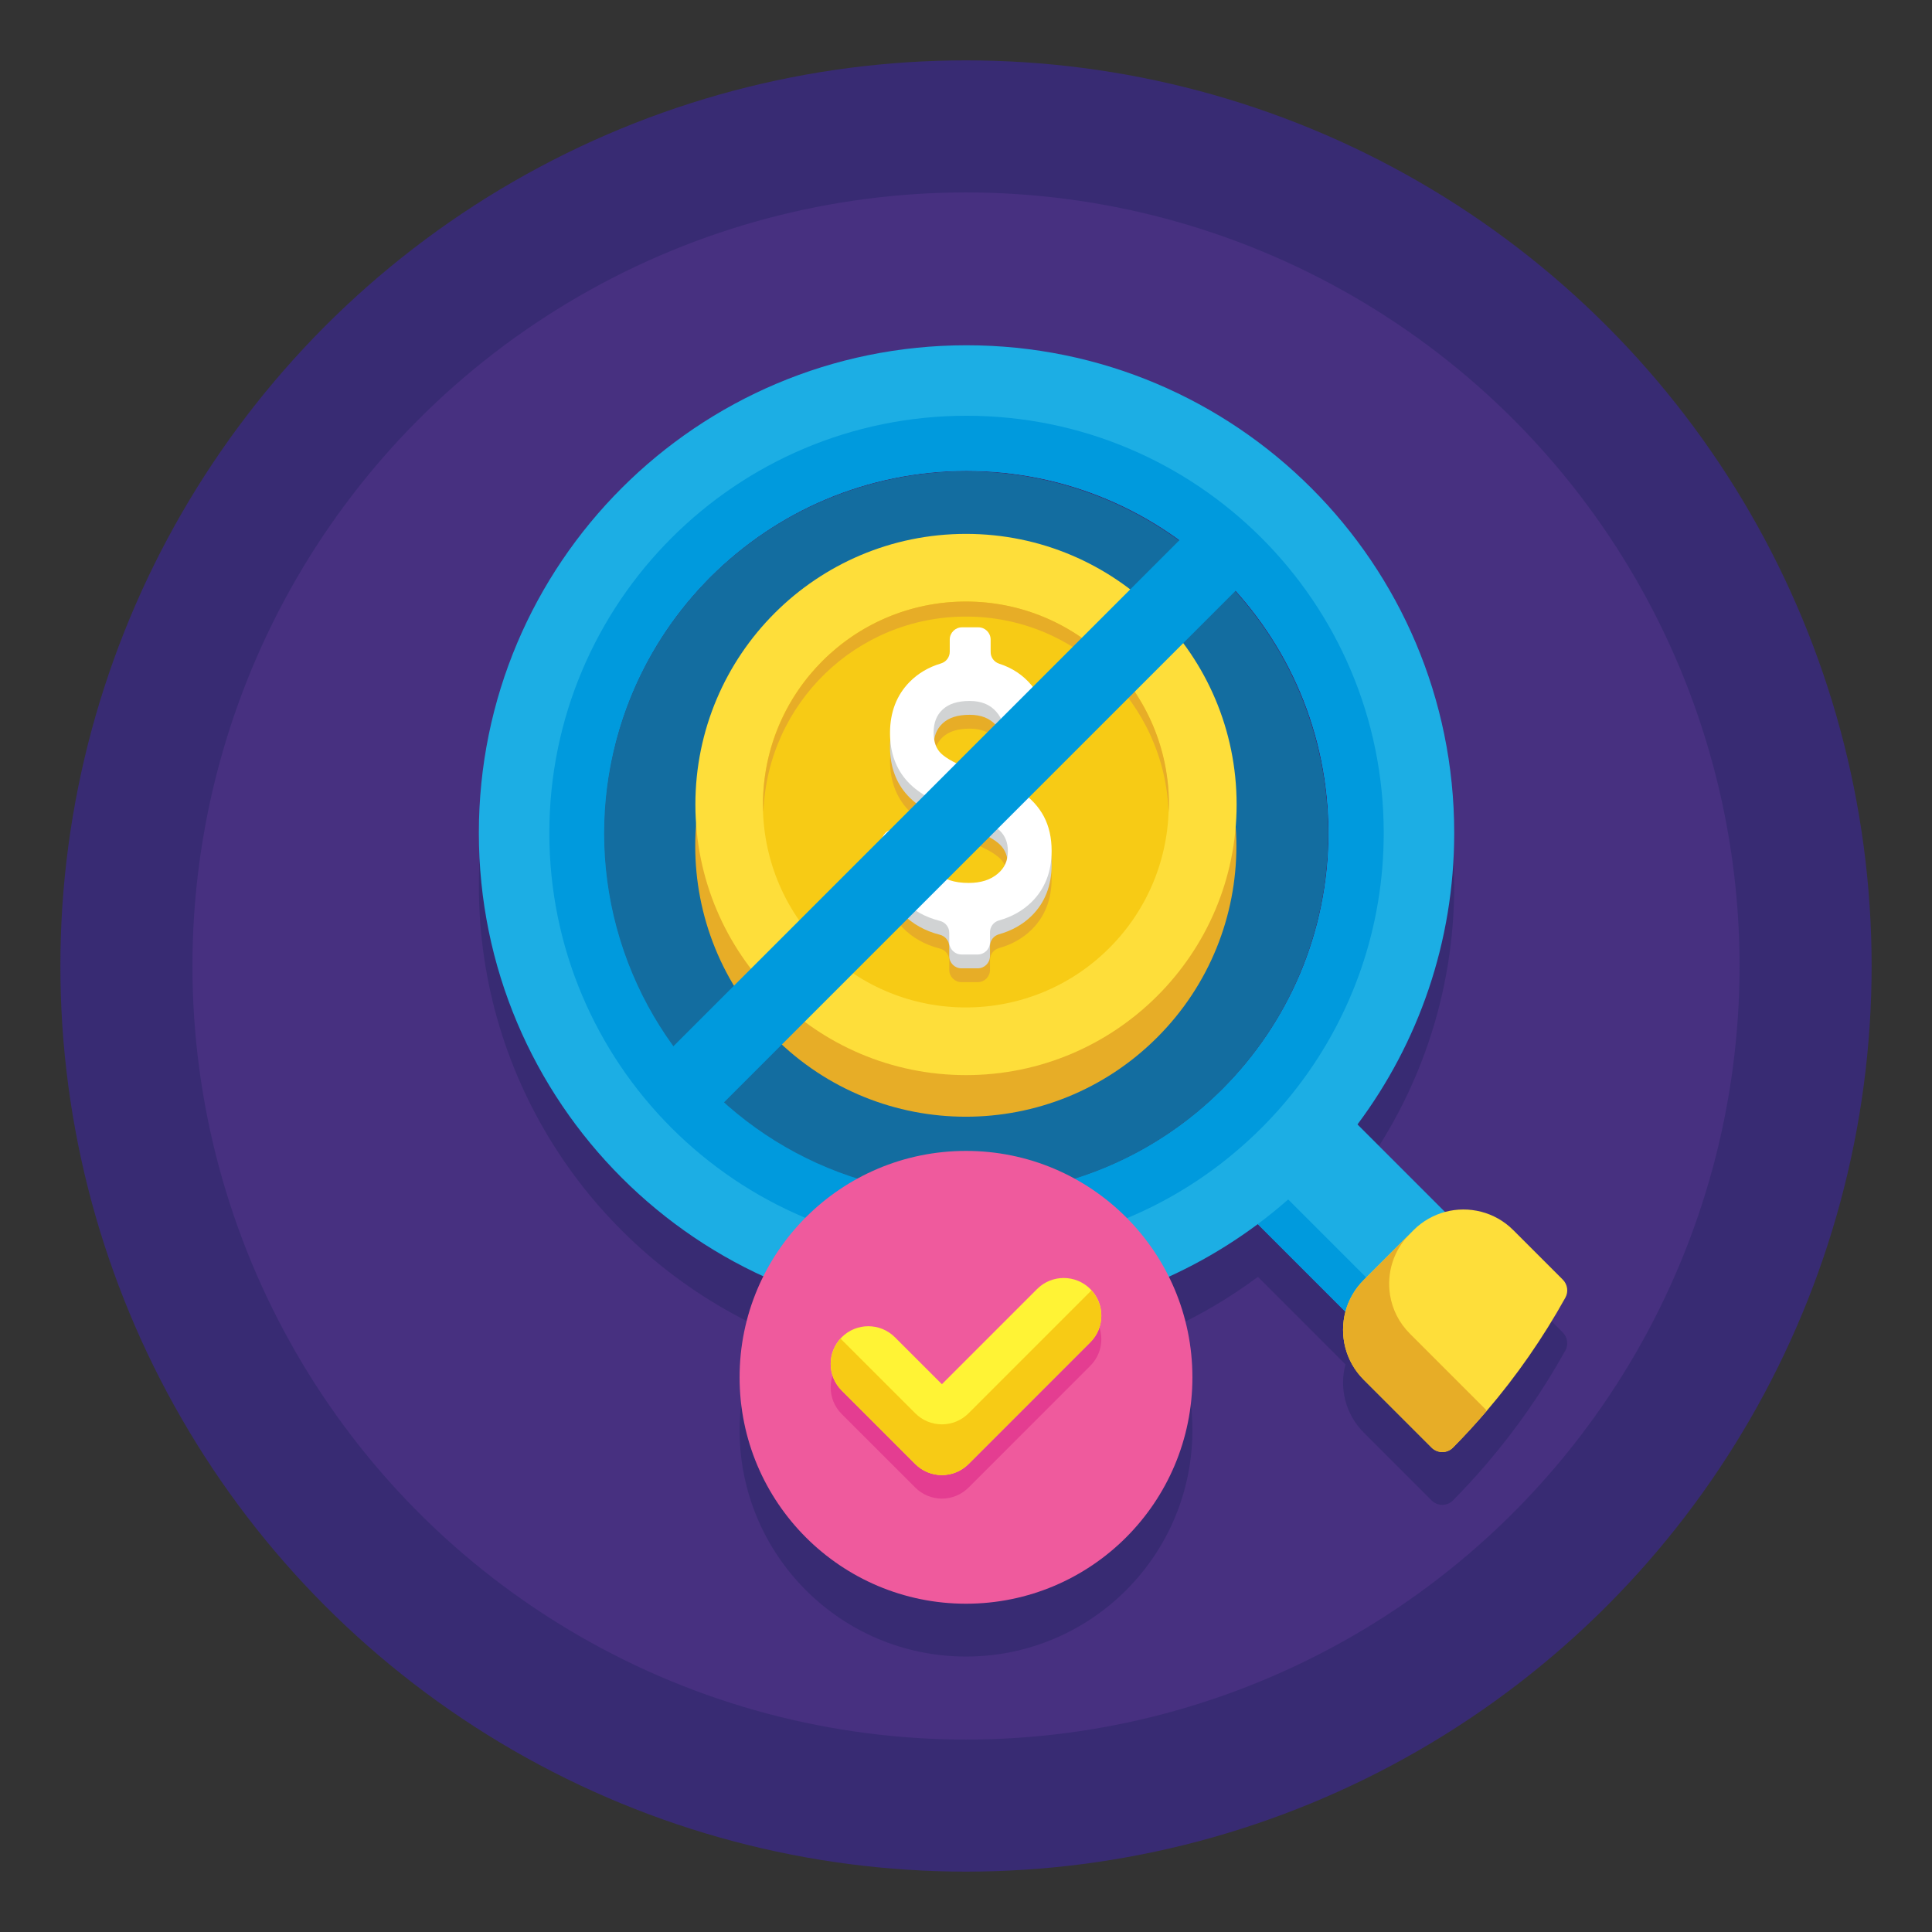 <svg xmlns="http://www.w3.org/2000/svg" xmlns:xlink="http://www.w3.org/1999/xlink" id="Layer_1" x="0px" y="0px" viewBox="0 0 256 256" style="enable-background:new 0 0 256 256;" xml:space="preserve"><rect x="0" y="0" width="256" height="256" fill="#333333" stroke="none"/><style type="text/css">	.st0{fill:#382B73;}	.st1{fill:#473080;}	.st2{fill:#1CAEE4;}	.st3{fill:#009ADD;}	.st4{fill:#FEDE3A;}	.st5{fill:#E7AD27;}	.st6{fill:#136DA0;}	.st7{fill:#EF5A9D;}	.st8{fill:#E43D91;}	.st9{fill:#FFF335;}	.st10{fill:#F7CB15;}	.st11{fill:#D1D3D4;}	.st12{fill:#FFFFFF;}</style><g>	<g>		<circle class="st0" cx="128" cy="128" r="120"></circle>		<circle class="st1" cx="128" cy="128" r="102.5"></circle>	</g>	<path class="st0" d="M207.077,176.557L200.52,170c-2.45-2.45-5.909-3.25-9.029-2.42l-11.604-11.605   c0.001-0.002,0.003-0.003,0.004-0.005c8.04-10.77,12.8-24.13,12.8-38.6c0-35.69-28.93-64.62-64.62-64.62s-64.62,28.93-64.62,64.62   c0,26.075,15.459,48.528,37.707,58.737C99.141,180.139,98,184.686,98,189.501c0,16.568,13.431,30,30,30c16.568,0,30-13.432,30-30   c0-4.792-1.129-9.317-3.127-13.335c4.193-1.913,8.152-4.251,11.807-6.976c0,0,0,0,0.001-0.001l11.599,11.6c0,0,0,0,0,0   c-0.83,3.12-0.03,6.58,2.42,9.03l8.993,8.993c0.778,0.778,2.049,0.791,2.823,0.008c1.561-1.577,3.065-3.215,4.505-4.901   c3.946-4.612,7.432-9.634,10.4-14.979C207.853,178.162,207.706,177.186,207.077,176.557z"></path>	<g>		<g>			<g>				<g>					<g>													<rect x="167.434" y="144.968" transform="matrix(0.707 -0.707 0.707 0.707 -60.706 171.583)" class="st2" width="18.682" height="28.211"></rect>					</g>											<rect x="169.414" y="149.749" transform="matrix(0.707 -0.707 0.707 0.707 -65.487 169.603)" class="st3" width="5.161" height="28.211"></rect>					<g>						<path class="st4" d="M207.077,169.557c0.63,0.63,0.776,1.606,0.344,2.385c-2.969,5.345-6.454,10.367-10.4,14.979        c-1.439,1.686-2.944,3.324-4.505,4.901c-0.774,0.782-2.044,0.77-2.823-0.008l-8.993-8.993c-2.45-2.45-3.25-5.91-2.42-9.03        c0.41-1.53,1.22-2.98,2.42-4.18l6.11-6.11l0.52-0.53c1.19-1.18,2.64-1.98,4.16-2.39c3.12-0.83,6.58-0.03,9.03,2.42        L207.077,169.557z"></path>					</g>					<path class="st5" d="M186.81,176.71l10.21,10.21c-1.439,1.686-2.944,3.324-4.505,4.901c-0.774,0.782-2.044,0.77-2.823-0.008       l-8.993-8.993c-2.45-2.45-3.25-5.91-2.42-9.03c0.41-1.53,1.22-2.98,2.42-4.18l6.11-6.11c-2.21,2.21-3.08,5.24-2.62,8.1       C184.49,173.47,185.36,175.26,186.81,176.71z"></path>					<path class="st2" d="M128.07,45.75c-35.69,0-64.62,28.93-64.62,64.62c0,35.68,28.93,64.61,64.62,64.61       c14.48,0,27.84-4.76,38.61-12.79c1.39-1.04,2.73-2.13,4.03-3.27c3.4-2.99,6.48-6.32,9.18-9.95c8.04-10.77,12.8-24.13,12.8-38.6       C192.69,74.68,163.76,45.75,128.07,45.75z M128.07,158.34c-26.5,0-47.98-21.48-47.98-47.97c0-26.5,21.48-47.98,47.98-47.98       s47.98,21.48,47.98,47.98C176.05,136.86,154.57,158.34,128.07,158.34z"></path>					<path class="st3" d="M128.07,55.09c-30.53,0-55.28,24.75-55.28,55.28s24.75,55.28,55.28,55.28c12.57,0,24.15-4.19,33.43-11.25       c0.01,0,0.01-0.01,0.02-0.01c0.88-0.67,1.73-1.37,2.57-2.09c2.96-2.54,5.65-5.39,8.01-8.5c7.06-9.28,11.25-20.86,11.25-33.43       C183.35,79.84,158.6,55.09,128.07,55.09z M128.07,158.34c-26.5,0-47.98-21.48-47.98-47.97c0-26.5,21.48-47.98,47.98-47.98       s47.98,21.48,47.98,47.98C176.05,136.86,154.57,158.34,128.07,158.34z"></path>											<ellipse transform="matrix(0.956 -0.293 0.293 0.956 -26.745 42.431)" class="st6" cx="128.069" cy="110.368" rx="47.976" ry="47.976"></ellipse>				</g>			</g>			<g>				<circle class="st7" cx="128" cy="182.501" r="30"></circle>				<g>					<g>						<g>							<path class="st8" d="M124.807,198.574c-1.322,0-2.591-0.526-3.526-1.461l-9.751-9.749c-1.948-1.947-1.948-5.104,0-7.053         c1.948-1.948,5.104-1.948,7.053,0l6.225,6.222l12.612-12.613c1.948-1.948,5.104-1.948,7.053,0         c1.948,1.947,1.948,5.104,0,7.053l-16.138,16.141C127.398,198.049,126.131,198.574,124.807,198.574z"></path>						</g>						<g>							<path class="st9" d="M124.807,195.456c-1.322,0-2.591-0.526-3.526-1.461l-9.751-9.749c-1.948-1.947-1.948-5.104,0-7.053         c1.948-1.948,5.104-1.948,7.053,0l6.225,6.221l12.612-12.613c1.948-1.948,5.104-1.948,7.053,0         c1.948,1.947,1.948,5.104,0,7.053l-16.138,16.141C127.398,194.93,126.131,195.456,124.807,195.456z"></path>						</g>						<path class="st10" d="M144.471,171.133l-16.138,16.141c-0.935,0.935-2.202,1.461-3.526,1.461        c-1.322,0-2.591-0.526-3.526-1.461l-9.751-9.75c-0.051-0.052-0.087-0.112-0.135-0.166c-1.796,1.958-1.761,4.992,0.135,6.887        l9.751,9.75c0.935,0.935,2.205,1.461,3.526,1.461c1.325,0,2.591-0.526,3.526-1.461l16.138-16.141        c1.897-1.897,1.932-4.931,0.136-6.887C144.557,171.02,144.522,171.081,144.471,171.133z"></path>					</g>				</g>			</g>		</g>		<g>							<ellipse transform="matrix(0.707 -0.707 0.707 0.707 -41.788 123.348)" class="st5" cx="128" cy="112.117" rx="35.858" ry="35.858"></ellipse>			<circle class="st4" cx="128" cy="106.6" r="35.858"></circle>							<ellipse transform="matrix(0.707 -0.707 0.707 0.707 -37.887 121.732)" class="st10" cx="128" cy="106.6" rx="26.894" ry="26.894"></ellipse>			<path class="st5" d="M128,81.699c14.517,0,26.315,11.51,26.844,25.898c0.012-0.333,0.05-0.66,0.05-0.996     c0-14.853-12.041-26.894-26.894-26.894c-14.853,0-26.894,12.041-26.894,26.894c0,0.336,0.038,0.663,0.05,0.996     C101.685,93.209,113.483,81.699,128,81.699z"></path>			<g>				<path class="st5" d="M139.347,114.579c0-1.736-0.346-3.269-1.029-4.559c-0.682-1.286-1.707-2.404-3.048-3.323      c-1.263-0.866-3.168-1.725-5.821-2.625c-2.816-0.957-4.113-1.811-4.706-2.361c-0.434-0.401-0.727-0.912-0.886-1.541      c-0.058-0.228-0.057-0.475,0-0.703c0.178-0.705,0.52-1.291,1.032-1.771c0.823-0.772,2.001-1.147,3.602-1.147      c1.525,0,2.675,0.464,3.515,1.418c0.894,1.015,1.329,2.4,1.329,4.234l0,0c0,0.897,0.727,1.624,1.624,1.624h2.532      c0.897,0,1.624-0.727,1.624-1.624l0,0c0-0.073-0.013-0.137-0.014-0.209h0.014v-1.624c0-3.199-0.818-5.801-2.43-7.734      c-1.122-1.344-2.557-2.299-4.283-2.855c-0.674-0.217-1.138-0.835-1.138-1.543V86.79V86.58c0-0.897-0.727-1.624-1.624-1.624      h-2.17c-0.897,0-1.624,0.727-1.624,1.624v0.209v1.404c0,0.718-0.475,1.345-1.163,1.55c-1.638,0.488-3.03,1.308-4.156,2.452      c-1.722,1.747-2.595,4.024-2.595,6.768c0,0.326,0.05,0.624,0.074,0.936c-0.022,0.3-0.074,0.585-0.074,0.897      c0,2.613,0.798,4.793,2.372,6.48c1.5,1.607,3.935,2.924,7.401,4.011c2.916,1.01,4.219,1.899,4.799,2.466      c0.356,0.348,0.615,0.75,0.786,1.207c0.14,0.375,0.141,0.794-0.003,1.168c-0.215,0.559-0.567,1.041-1.07,1.468      c-0.976,0.828-2.243,1.231-3.874,1.231c-1.89,0-3.287-0.466-4.272-1.424c-0.971-0.945-1.444-2.266-1.444-4.038l0,0      c0-0.897-0.727-1.624-1.624-1.624h-2.553c-0.897,0-1.624,0.727-1.624,1.624l0,0c0,0.073,0.015,0.137,0.016,0.209h-0.016v1.624      c0,3.218,0.941,5.821,2.798,7.736c1.289,1.33,2.941,2.254,4.932,2.761c0.719,0.183,1.227,0.826,1.227,1.568v1.044v0.209      c0,0.897,0.727,1.624,1.624,1.624h2.149c0.897,0,1.624-0.727,1.624-1.624v-0.209v-1.121c0-0.726,0.486-1.36,1.185-1.556      c1.71-0.48,3.155-1.294,4.317-2.433c1.77-1.735,2.667-4.019,2.667-6.786c0-0.392-0.023-0.77-0.059-1.141      C139.302,115.037,139.347,114.821,139.347,114.579z"></path>				<path class="st11" d="M138.318,110.021c-0.682-1.286-1.707-2.404-3.048-3.323c-1.263-0.866-3.168-1.725-5.821-2.625      c-2.816-0.957-4.113-1.812-4.706-2.361c-0.695-0.643-1.033-1.56-1.033-2.803c0-1.304,0.386-2.301,1.179-3.046      c0.823-0.772,2.001-1.148,3.602-1.148c1.525,0,2.675,0.464,3.515,1.418c0.894,1.015,1.329,2.4,1.329,4.234l0,0      c0,0.897,0.727,1.624,1.624,1.624h2.532c0.897,0,1.624-0.727,1.624-1.624l0,0c0-3.199-0.818-5.801-2.43-7.734      c-1.122-1.344-2.557-2.299-4.283-2.855c-0.674-0.217-1.138-0.835-1.138-1.543V86.58c0-0.897-0.727-1.624-1.624-1.624h-2.17      c-0.897,0-1.624,0.727-1.624,1.624v1.614c0,0.718-0.475,1.345-1.163,1.55c-1.638,0.488-3.03,1.308-4.157,2.452      c-1.722,1.747-2.595,4.024-2.595,6.768c0,2.613,0.798,4.793,2.372,6.48c1.5,1.607,3.935,2.924,7.401,4.011      c2.916,1.01,4.219,1.899,4.799,2.466c0.702,0.688,1.044,1.571,1.044,2.701c0,1.258-0.423,2.204-1.331,2.975      c-0.976,0.828-2.243,1.231-3.875,1.231c-1.89,0-3.287-0.466-4.272-1.423c-0.971-0.945-1.444-2.266-1.444-4.038l0,0      c0-0.897-0.727-1.624-1.624-1.624h-2.553c-0.897,0-1.624,0.727-1.624,1.624l0,0c0,3.218,0.941,5.821,2.798,7.736      c1.289,1.33,2.941,2.254,4.932,2.761c0.719,0.183,1.227,0.826,1.227,1.568v1.254c0,0.897,0.727,1.624,1.624,1.624h2.149      c0.897,0,1.624-0.727,1.624-1.624v-1.33c0-0.726,0.486-1.36,1.185-1.556c1.71-0.48,3.155-1.294,4.317-2.433      c1.77-1.735,2.667-4.019,2.667-6.786C139.347,112.843,139.001,111.31,138.318,110.021z"></path>				<path class="st12" d="M138.318,108.188c-0.682-1.286-1.707-2.404-3.048-3.323c-1.263-0.866-3.168-1.725-5.821-2.625      c-2.816-0.957-4.113-1.812-4.706-2.361c-0.695-0.643-1.033-1.56-1.033-2.803c0-1.305,0.386-2.301,1.179-3.046      c0.823-0.772,2.001-1.148,3.602-1.148c1.525,0,2.675,0.464,3.515,1.418c0.894,1.015,1.329,2.4,1.329,4.234l0,0      c0,0.897,0.727,1.624,1.624,1.624h2.532c0.897,0,1.624-0.727,1.624-1.624l0,0c0-3.199-0.818-5.801-2.43-7.734      c-1.122-1.344-2.557-2.299-4.283-2.854c-0.674-0.217-1.138-0.835-1.138-1.543v-1.655c0-0.897-0.727-1.624-1.624-1.624h-2.17      c-0.897,0-1.624,0.727-1.624,1.624v1.613c0,0.718-0.475,1.345-1.163,1.55c-1.638,0.489-3.03,1.308-4.157,2.452      c-1.722,1.747-2.595,4.024-2.595,6.767c0,2.613,0.798,4.793,2.372,6.48c1.5,1.607,3.935,2.924,7.401,4.011      c2.916,1.01,4.219,1.899,4.799,2.466c0.702,0.688,1.044,1.571,1.044,2.701c0,1.258-0.423,2.204-1.331,2.975      c-0.976,0.828-2.243,1.231-3.875,1.231c-1.89,0-3.287-0.466-4.272-1.424c-0.971-0.945-1.444-2.266-1.444-4.038l0,0      c0-0.897-0.727-1.624-1.624-1.624h-2.553c-0.897,0-1.624,0.727-1.624,1.624l0,0c0,3.218,0.941,5.821,2.798,7.736      c1.289,1.33,2.941,2.254,4.932,2.761c0.719,0.183,1.227,0.826,1.227,1.568v1.254c0,0.897,0.727,1.624,1.624,1.624h2.149      c0.897,0,1.624-0.727,1.624-1.624v-1.33c0-0.726,0.486-1.36,1.185-1.556c1.71-0.48,3.155-1.294,4.317-2.432      c1.77-1.735,2.667-4.019,2.667-6.786C139.347,111.01,139.001,109.477,138.318,108.188z"></path>			</g>		</g>		<g>			<path class="st3" d="M92.409,147.523c-1.28,0-2.559-0.488-3.536-1.464c-1.953-1.953-1.953-5.119,0-7.071L156.66,71.2     c1.953-1.952,5.118-1.952,7.071,0c1.953,1.953,1.953,5.119,0,7.071l-67.787,67.788C94.968,147.035,93.688,147.523,92.409,147.523     z"></path>		</g>	</g></g></svg>